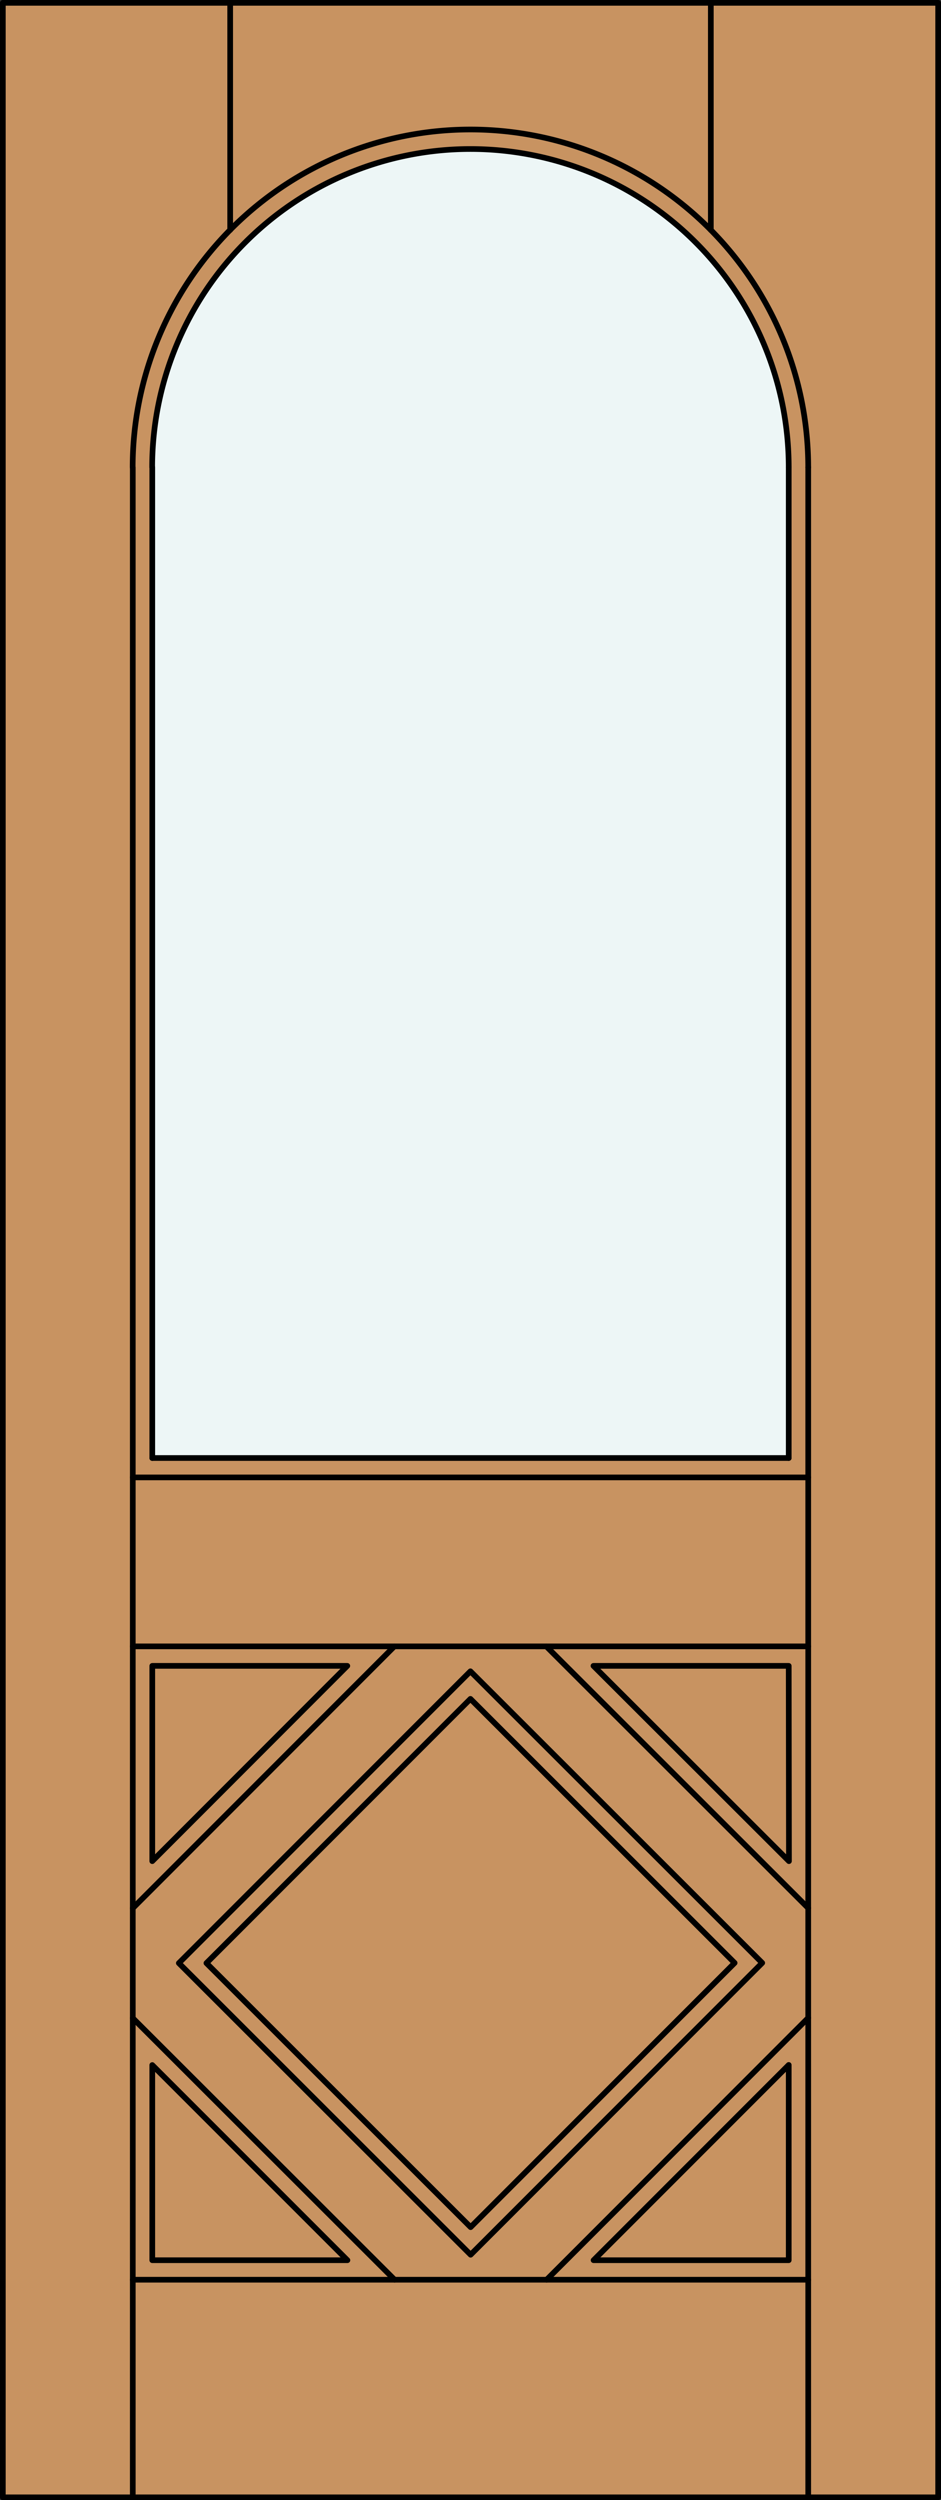 <svg xmlns="http://www.w3.org/2000/svg" viewBox="0 0 82.99 220.47"><rect x="0" y="0" width="82.99" height="220.47" fill="#333333" stroke="none"/><defs><style>.cls-1{fill:#c89361;}.cls-2{fill:#edf6f6;}.cls-3{fill:none;stroke:#000;stroke-linecap:round;stroke-linejoin:round;stroke-width:0.5px;}</style></defs><title>TT-0101-D056-A</title><rect class="cls-1" x="0.26" y="0.25" width="82.49" height="219.97"/><path class="cls-2" d="M69.56,128.57H13.43V41.21a28.07,28.07,0,1,1,56.14,0v87.36Z"/><rect class="cls-3" x="0.25" y="0.25" width="82.49" height="219.97"/><path class="cls-3" d="M69.56,41.21a28.07,28.07,0,1,0-56.14,0"/><path class="cls-3" d="M71.28,41.21a29.79,29.79,0,0,0-59.58,0"/><line class="cls-3" x1="20.3" y1="20.28" x2="20.3" y2="0.25"/><line class="cls-3" x1="62.69" y1="20.28" x2="62.69" y2="0.25"/><line class="cls-3" x1="13.43" y1="128.57" x2="13.43" y2="41.21"/><line class="cls-3" x1="11.71" y1="220.22" x2="11.71" y2="41.21"/><line class="cls-3" x1="69.56" y1="128.57" x2="69.56" y2="41.21"/><line class="cls-3" x1="71.28" y1="220.22" x2="71.28" y2="41.21"/><line class="cls-3" x1="71.28" y1="201.03" x2="11.71" y2="201.03"/><line class="cls-3" x1="69.56" y1="128.57" x2="13.43" y2="128.57"/><line class="cls-3" x1="71.28" y1="130.28" x2="11.71" y2="130.28"/><polyline class="cls-3" points="69.56 199.31 69.56 182.09 52.35 199.31 69.56 199.31"/><line class="cls-3" x1="71.28" y1="177.94" x2="48.21" y2="201.03"/><polygon class="cls-3" points="30.63 146.9 13.43 164.12 13.43 146.9 30.63 146.9"/><polyline class="cls-3" points="69.58 164.12 52.34 146.9 69.56 146.9 69.58 164.12"/><line class="cls-3" x1="11.71" y1="145.18" x2="71.28" y2="145.18"/><polyline class="cls-3" points="30.64 199.31 13.43 182.1 13.43 199.31 30.64 199.31"/><line class="cls-3" x1="34.8" y1="201.03" x2="11.71" y2="177.96"/><line class="cls-3" x1="11.71" y1="168.27" x2="34.78" y2="145.18"/><line class="cls-3" x1="48.18" y1="145.18" x2="71.28" y2="168.26"/><rect class="cls-3" x="25.03" y="156.63" width="32.94" height="32.94" transform="translate(-110.28 80.1) rotate(-45.02)"/><rect class="cls-3" x="23.31" y="154.91" width="36.38" height="36.38" transform="translate(-110.28 80.1) rotate(-45.02)"/></svg>